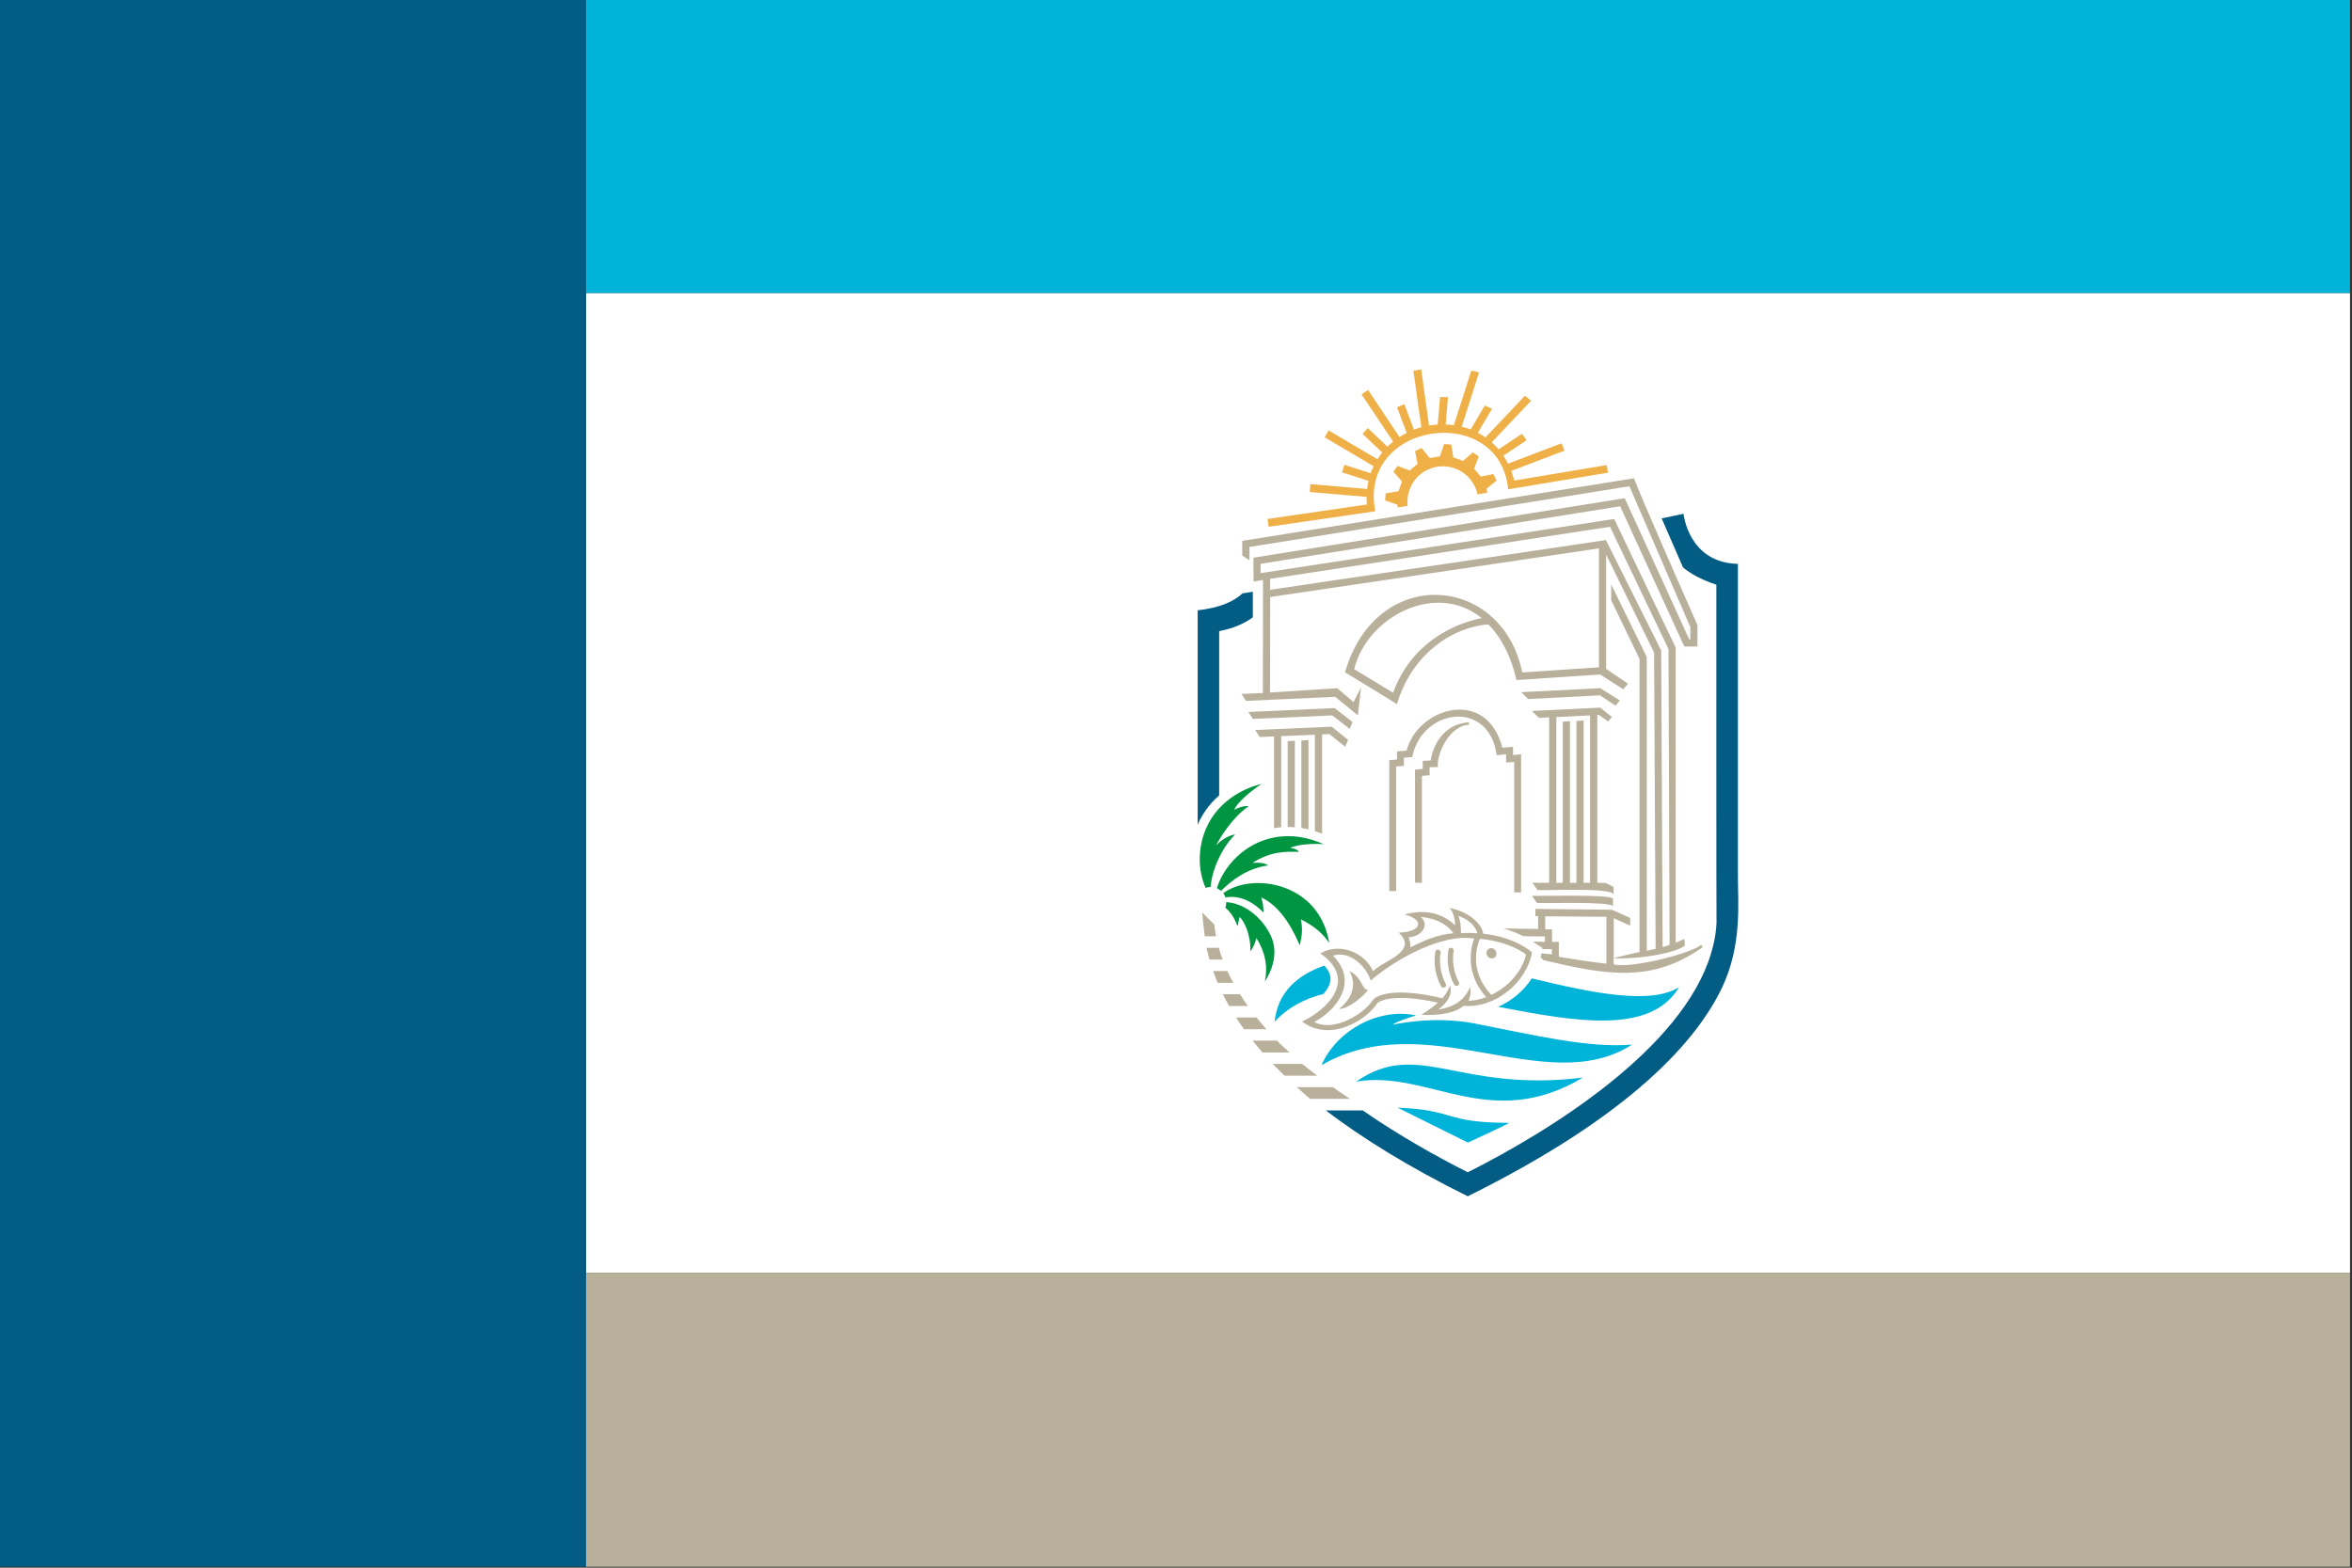 <?xml version="1.0" encoding="UTF-8"?>
<svg id="Capa_1" xmlns="http://www.w3.org/2000/svg" version="1.1" viewBox="0 0 432 288">
  <rect x="0" y="0" width="432" height="288" fill="#333333" stroke="none"/>
  <!-- Generator: Adobe Illustrator 29.2.1, SVG Export Plug-In . SVG Version: 2.1.0 Build 116)  -->
  <defs>
    <style>
      .st0 {
        fill: #035c84;
      }

      .st1 {
        fill: #b8b09b;
      }

      .st2 {
        fill: #00b3d9;
      }

      .st3 {
        fill: #fff;
      }

      .st4 {
        fill: #009541;
      }

      .st5 {
        fill: #efb047;
      }
    </style>
  </defs>
  <rect class="st3" x="107.64" y="53.82" width="324" height="180"/>
  <g>
    <path class="st2" d="M243.22,177.39c.84.86,1.22,1.74,1.15,2.61s-.56,1.76-1.3,2.6c-3.49.88-6.54,2.49-8.95,5.1.53-5.44,4.23-8.6,9.09-10.31"/>
    <path class="st2" d="M308.4,181.37c-5.24,8.7-18.76,6.38-33.23,3.59,2.52-1.11,4.73-2.96,6.17-5.22,11.46,2.78,21.89,4.85,27.05,1.62"/>
    <g>
      <path class="st1" d="M273.74,174.2c-1.11.19-.86,1.9.28,1.86,1.29-.03.99-2.07-.28-1.86Z"/>
      <path class="st1" d="M272.42,171.54c-.2-1.83-2.66-4.05-6.19-4.75.68.65,1.01,2.03,1.05,3.19-3.99-3.71-8.54-2.11-9.33-2,3.89,1.03,3.1,3.26-1.05,3.36,3.79,3.51-2.98,5.17-4.7,7.09-1.47-3.41-6.15-5.38-9.69-3.28,7.18,5.01.77,10.65-3.35,12.51,4.78,3.7,11.43.24,13.87-3.42.02-.02,2.21-2.01,11.06-.04-1.25,1.15-3.02,2.22-3.02,2.22,0,0,5.3.47,7.77-1.65,5.76.52,11.57-4.26,12.56-9.82,0,0-3-2.8-8.98-3.42h0ZM271.39,171.45c-1.01-.07-2.04-.09-3.05-.02,0-1.05-.05-2.22-.5-3.17,2.44.81,3.27,2.35,3.55,3.2h0ZM260.91,168.46c4.02.31,5.66,2.37,6.04,2.99-2.87.23-5.36,1.29-7.93,2.61.1-.65-.14-1.47-.3-1.88,2.6-.14,3.9-2.45,2.19-3.73h0ZM269.71,183.85c.42-.86.51-1.81.29-2.46-1.53,3.55-4.87,3.86-5.83,4.08,2.8-2.14,2.28-3.7,2.21-4.46,0,0-.42,1.19-1.45,2.38-10.29-2.43-12.58.09-12.68.21-1.57,2.54-7.15,6.11-10.85,4.15,4.2-2.24,8.17-7.46,3.43-12.19,3.2-.99,6.15,2.06,6.94,4.59,3.06-2.77,12.19-8.74,18.99-7.74-.61,1.69-1.74,6.37,2.21,10.77-1.17.44-2.31.67-3.25.67h0ZM273.92,182.77c-4.19-4.41-2.61-9.12-2.11-10.3,2.42.23,5.79.91,8.43,2.84,0,1.06-1.7,5.3-6.32,7.45h0Z"/>
      <path class="st1" d="M267.01,174.72c.04-.27-.14-.53-.41-.59s-.52.11-.57.38c-.36,2.12.01,4.38,1.05,6.34.09.18.28.28.47.28.07,0,.14-.02.2-.05.24-.12.33-.41.2-.66-.93-1.77-1.26-3.79-.94-5.71h0Z"/>
      <path class="st1" d="M264.61,175.04c.04-.27-.14-.53-.41-.59s-.52.11-.57.38c-.36,2.12.01,4.38,1.05,6.34.09.18.28.28.47.28.07,0,.14-.02.2-.05.24-.12.33-.41.2-.66-.93-1.77-1.26-3.79-.94-5.71h0Z"/>
      <path class="st1" d="M247.81,178.4c1.21,1.91,1.04,4.67-1.89,6.97,1.87-.05,4.7-2.48,5.41-3.62-1.11.5-1.01-2.26-3.52-3.35Z"/>
    </g>
    <path class="st2" d="M299.76,191.91c-15.74,10.13-37.72-7.37-57.03,3.77,2.83-6.52,10.67-10.61,17.34-9.13-4.07,1.25-4.24,1.7-4.24,1.7,0,0,7.35-1.74,15.12-.21,10.98,2.16,20.79,4.52,28.81,3.87"/>
    <path class="st2" d="M290.74,197.96c-17.07,10.2-28.43-1.52-41.66.75,11.44-7.95,18.78,2.09,41.66-.75"/>
    <path class="st2" d="M277.22,206.28c-2.05,1.11-7.61,3.62-7.61,3.62,0,0-12.67-6.28-12.91-6.41,10.76.41,8.32,2.77,20.53,2.79"/>
    <polygon class="st1" points="297.53 128.69 293.92 126.42 279.4 127.16 280.69 128.42 293.89 127.74 296.71 129.63 297.53 128.69"/>
    <polygon class="st1" points="248.43 132.65 245.14 130.08 229.28 130.79 230.12 132.07 244.71 131.43 247.9 133.9 248.43 132.65"/>
    <path class="st1" d="M239.02,136.04v16.06c.44.07.88.15,1.32.26v-16.39l-1.32.07ZM236.51,151.92c.43,0,.88.02,1.32.05v-15.89l-1.32.07v15.77h0ZM244.61,133.5l-14.06.61.82,1.29,2.63-.11v16.85h0c.44-.07.88-.13,1.32-.16v-16.74l6.19-.26v17.71c.44.14.88.29,1.32.46v-18.23l1.34-.06,2.9,2.32.54-1.26-3-2.41h0ZM239.02,152.11c.44.07.88.15,1.32.26v-16.39l-1.32.07v16.06ZM236.51,151.92c.43,0,.88.02,1.32.05v-15.89l-1.32.07v15.77h0Z"/>
    <path class="st1" d="M294.87,162.2l-1.49-.02v-30.83l.3-.02,1.68,1.2.7-.82-2.13-1.71-12.56.61,1.29,1.27,1.88-.09v30.39h-3.07l.92,1.32c1.24.16,13.36-.52,13.98.79v-1.37l-1.51-.72h0ZM292.05,162.18h-1.18v-29.81l-1.32.08v29.73h-1.19v-29.69l-1.32.08v29.61h-1.18v-30.45l6.19-.3v30.76h0Z"/>
    <path class="st1" d="M281.38,164.57l.92,1.32c1.08.09,13.44-.33,13.97.58v-1.36c-.14-.87-14.07-.45-14.89-.54"/>
    <path class="st1" d="M312.44,173.59c-1.48,1.41-12.59,4.4-16.06,3.58v-1.17c2.42.32,10.55-.47,13.08-2.26l-.07-1.24-1.61.69v-54.22l-11.29-23.63-64.95,9.95v-1.71l66.04-10.58,11.78,25.77h2.42v-3.92s-11.13-25.16-11.64-26.99l-71.97,11.5v2.69l1.32.88v-2.45l69.79-11.15,11.19,25.88v2.23h-.21l-11.84-25.92-68.2,10.93.02,4.37,1.74-.27-.03,20.76-3.92.17.82,1.28,16.4-.75,4.15,3.41.59-5.13-1.38,2.69-2.99-2.55-12.35.79.03-17.54c5.69-.84,52.56-7.78,60.38-8.94v21.85l-14.08.94c-3.71-18.13-26.87-19.84-32.55-.02,2.88,1.73,8.31,5.08,9.53,5.84,2.81-9.43,10.44-14.18,16.77-14.65,3.94,3.91,5.08,9.79,5.16,10.23l15.4-1.02,4.23,2.7.89-1-4.03-2.74v-20.99l8.81,18,.28,54.44-1.63.32v-53.94l-6.53-13.34v2.9l5.21,10.81v53.81l-4.74,1.1v-7.29l3.02,1.35v-1.41l-3.34-1.5-14.07-.16v1.33h.5v2.36l-6.37-.1c1.27.37,2.5.84,3.63,1.42l3.99.06v.98l-2.21-.03c.24.16.48.32.72.48l1.03.65-.04.23,1.77.02v.95l-1.91-.19-.02.11c-.04.21-.08.42-.13.63.19.17.35.33.48.49,11.92,2.88,20.1,4.15,29.28-2.36l-.25-.42h-.04ZM255.88,127.26l-7.16-4.33c2.47-9.83,15.17-16.16,23.44-9.37-2.48.46-12.39,2.95-16.28,13.7M294.96,99.22c-3.19.47-51.46,7.62-61.67,9.13v-2.01l62.43-9.57,10.74,22.48.2,54.36-1.28.39s-.26-54.47-.26-54.49l-10.15-20.29h-.01ZM295.05,177.04c-2.72-.31-5.51-.72-8.74-1.28v-2.73h-1.24v-2.29l-1.26-.02v-2.39l11.24.1v8.61h0Z"/>
    <path class="st1" d="M262.79,139.7l-1.47.08v1.48l-1.42.12v20.78c.42,0,.86,0,1.27.03v-19.65l1.41-.12v-1.48l1.54-.02c-.37-2.01,1.95-7.63,5.7-7.77l-.07-.47c-5.87.53-6.86,6.21-6.97,7.02"/>
    <path class="st1" d="M274.86,138.43l.05.31,1.72-.16v1.51l1.49-.12v23.97h1.27v-25.36l-1.49.13v-1.52l-1.95.18c-2.91-11.24-15.58-7.37-17.59.53l-1.77.15v1.48l-1.41.12v24.05h1.26v-22.89l1.42-.13v-1.47l1.53-.13c1.73-8.82,13.86-10.69,15.46-.65"/>
    <path class="st5" d="M295.34,86.85c-2.59.39-14.02,2.35-18.33,3.04-1.55-16.06-27.64-12.53-24.41,4.03-4.87.71-17.01,2.5-19.58,2.85l-.2-1.43,18.22-2.66c-.04-.68-.05-.94-.04-1.4l-10.42-.89c0-.48.05-.97.1-1.45l10.42.89c.06-.48.15-.98.26-1.49l-4.85-1.56c.11-.44.29-.95.41-1.39l4.84,1.55c.15-.45.33-.89.53-1.29l-8.98-5.31c.23-.42.48-.86.74-1.26l8.95,5.29c.27-.43.56-.85.87-1.24l-3.61-3.43c.31-.36.65-.72.97-1.06l3.6,3.42c.34-.34.69-.65,1.05-.93l-5.79-8.67c.39-.28.78-.58,1.19-.82l5.77,8.65c.43-.28.87-.53,1.33-.76l-1.78-4.7c.44-.2.9-.4,1.34-.58l1.77,4.69c.46-.18.9-.33,1.35-.45l-1.45-10.35c.47-.1.96-.2,1.43-.27l1.44,10.3c.51-.08,1.03-.15,1.59-.18l.44-5.05c.48,0,.97,0,1.45.02l-.43,5.01c.48.02.99.07,1.5.14l3.21-10.02c.5.08.98.21,1.42.33l-3.18,9.96c.56.14,1.11.31,1.64.51l2.6-4.39c.45.17.89.39,1.32.61l-2.6,4.39c.5.26.97.54,1.41.85l7.25-7.66c.37.3.75.62,1.1.95l-7.21,7.61c.46.42.89.85,1.27,1.3l4.27-2.85c.31.37.59.79.87,1.18l-4.27,2.83c.31.46.59.94.86,1.47l9.82-3.74c.2.43.38.9.53,1.35l-9.77,3.72c.19.52.38,1.11.55,1.77l16.97-2.84c.1.46.18.95.25,1.42h0Z"/>
    <path class="st5" d="M274.87,88.28c-.3-.64-.26-.55-.56-1.19l-2.34.46c-.55-.65-.67-.8-1.22-1.46l.85-2.23c-.58-.4-.51-.34-1.08-.75l-1.79,1.56c-.8-.29-.99-.35-1.79-.64l-.38-2.35c-.7-.06-.61-.05-1.31-.11l-.77,2.25c-.84.15-1.03.18-1.87.34l-1.51-1.85c-.64.3-.55.26-1.19.56l.46,2.34c-.65.55-.8.68-1.45,1.23l-2.23-.85c-.4.58-.35.5-.75,1.08l1.57,1.79c-.29.8-.36.99-.65,1.79l-2.35.38c-.06.7-.05.61-.11,1.31l2.26.77c.04.2.07.37.09.51l1.8-.3c-.3-2.6.99-5.23,3.45-6.52,3.19-1.66,7.13-.42,8.79,2.77.28.53.48,1.08.59,1.64l1.79-.29c-.04-.2-.07-.42-.13-.74l1.85-1.5h-.02Z"/>
    <path class="st0" d="M319.2,103.59c-9.11-.22-9.97-9.18-9.98-9.2l-4.02.84s2.54,5.87,3.93,9.02c1.28,1.07,3.21,2.2,6.12,3.17,0,.19-.02,61.99.03,62.17-.07,1.39-.28,2.76-.61,4.12-.02.09-.37,1.36-.4,1.46-5.28,17.6-29.71,32.66-44.68,40.19-5.61-2.83-12.55-6.7-19.3-11.37h-6.78c6.65,5.06,15.17,10.38,26.08,15.78,30.42-15.07,42.12-28.82,46.65-38.22,3.81-7.91,2.96-15.9,2.97-20.58v-57.37h-.01ZM230.11,108.71l-1.9.3c-1.51,1.42-4.04,2.64-8.23,3.11v39.38c.72-1.66,1.94-3.63,3.95-5.38v-30.17c2.75-.54,4.74-1.47,6.18-2.54v-4.69h0Z"/>
    <path class="st4" d="M244.14,173.22c-1.2-1.69-2.47-2.94-5.22-4.33.2.85.34,2.09.06,3.56l-.24,1.23-.52-1.14c-2.49-5.39-5.28-7.12-6.57-7.66.16.48.33,1.13.37,1.75l.08,1.01-.76-.68c-1.1-.99-3.37-2.58-6.2-2.1-.02,0-.04,0-.06,0-.09-.28-.23-.54-.39-.77,1.09-.82,2.52-1.4,4.16-1.68,3.79-.65,7.93.42,10.81,2.77,2.39,1.94,3.92,4.68,4.48,8.01"/>
    <path class="st4" d="M229.34,148.12h0c-2.98,2.03-5.17,5.67-6,7.22,1.72-1.88,3.52-2.04,3.52-2.04-2.35,2.33-4.25,6.36-4.5,9.65-.33,0-.64.06-.92.16-1.47-3.29-1.43-7.45.1-10.94,2.96-6.78,10.17-8.15,10.17-8.15-2.04,1.36-4.48,3.38-5.01,4.76,0,0,1.41-.85,2.65-.67"/>
    <path class="st4" d="M243.08,155.07s-4.06-.27-6.12.71c0,0,1.34.11,1.6.71-2.46-.05-5.04-.15-8.5,2.02,1.42-.09,2.38.08,2.86.48-3.77.5-6.65,2.68-8.65,4.67-.23-.2-.48-.36-.76-.48,1.17-3.87,4.99-8.39,10.78-9.38,2.85-.48,5.81-.06,8.79,1.26"/>
    <path class="st4" d="M232.31,180.3c.86-3.83-.8-6.84-1.56-7.95-.32,1.48-1.09,2.43-1.09,2.43.11-3.23-1.3-5.81-1.99-6.32l-.35,1.69-.51-1.12c-.41-.88-.97-1.62-1.74-2.28.11-.29.16-.61.16-.95v-.07c3.28.19,6.55,2.72,8.18,6.17,1.99,4.22-1.1,8.39-1.1,8.39"/>
    <path class="st1" d="M225.76,184.81h3.44c-.5-.7-.99-1.42-1.44-2.16h-3.15c.35.73.74,1.45,1.15,2.16"/>
    <path class="st1" d="M227.03,186.92c.47.74.96,1.46,1.46,2.16h4.12c-.62-.7-1.23-1.42-1.82-2.16h-3.76"/>
    <path class="st1" d="M222.82,178.39c.25.73.53,1.45.83,2.16h2.87c-.38-.71-.75-1.43-1.08-2.16h-2.63"/>
    <path class="st1" d="M221.61,174.12c.16.73.34,1.45.54,2.16h2.42c-.27-.71-.51-1.43-.71-2.16h-2.25"/>
    <path class="st1" d="M235.93,197.62h6c-.92-.72-1.83-1.45-2.76-2.16h-5.38c.7.74,1.41,1.46,2.14,2.16"/>
    <path class="st1" d="M230.08,191.19c.59.74,1.18,1.46,1.8,2.16h4.97c-.55-.51-1.11-1.01-1.64-1.5l-.52-.55s-.08-.08-.11-.12h-4.5"/>
    <path class="st1" d="M240.64,201.88h7.32l-3.18-2.16h-6.6c.81.74,1.64,1.46,2.47,2.16"/>
    <path class="st1" d="M221.28,172.01h2.07c-.14-.72-.25-1.44-.31-2.16l-2.23-2.22c.03.72.38,3.66.47,4.38"/>
  </g>
  <rect class="st0" x="-.36" y="-.19" width="108" height="288"/>
  <rect class="st1" x="107.64" y="233.82" width="324" height="54"/>
  <rect class="st2" x="107.64" y="-.18" width="324" height="54"/>
</svg>